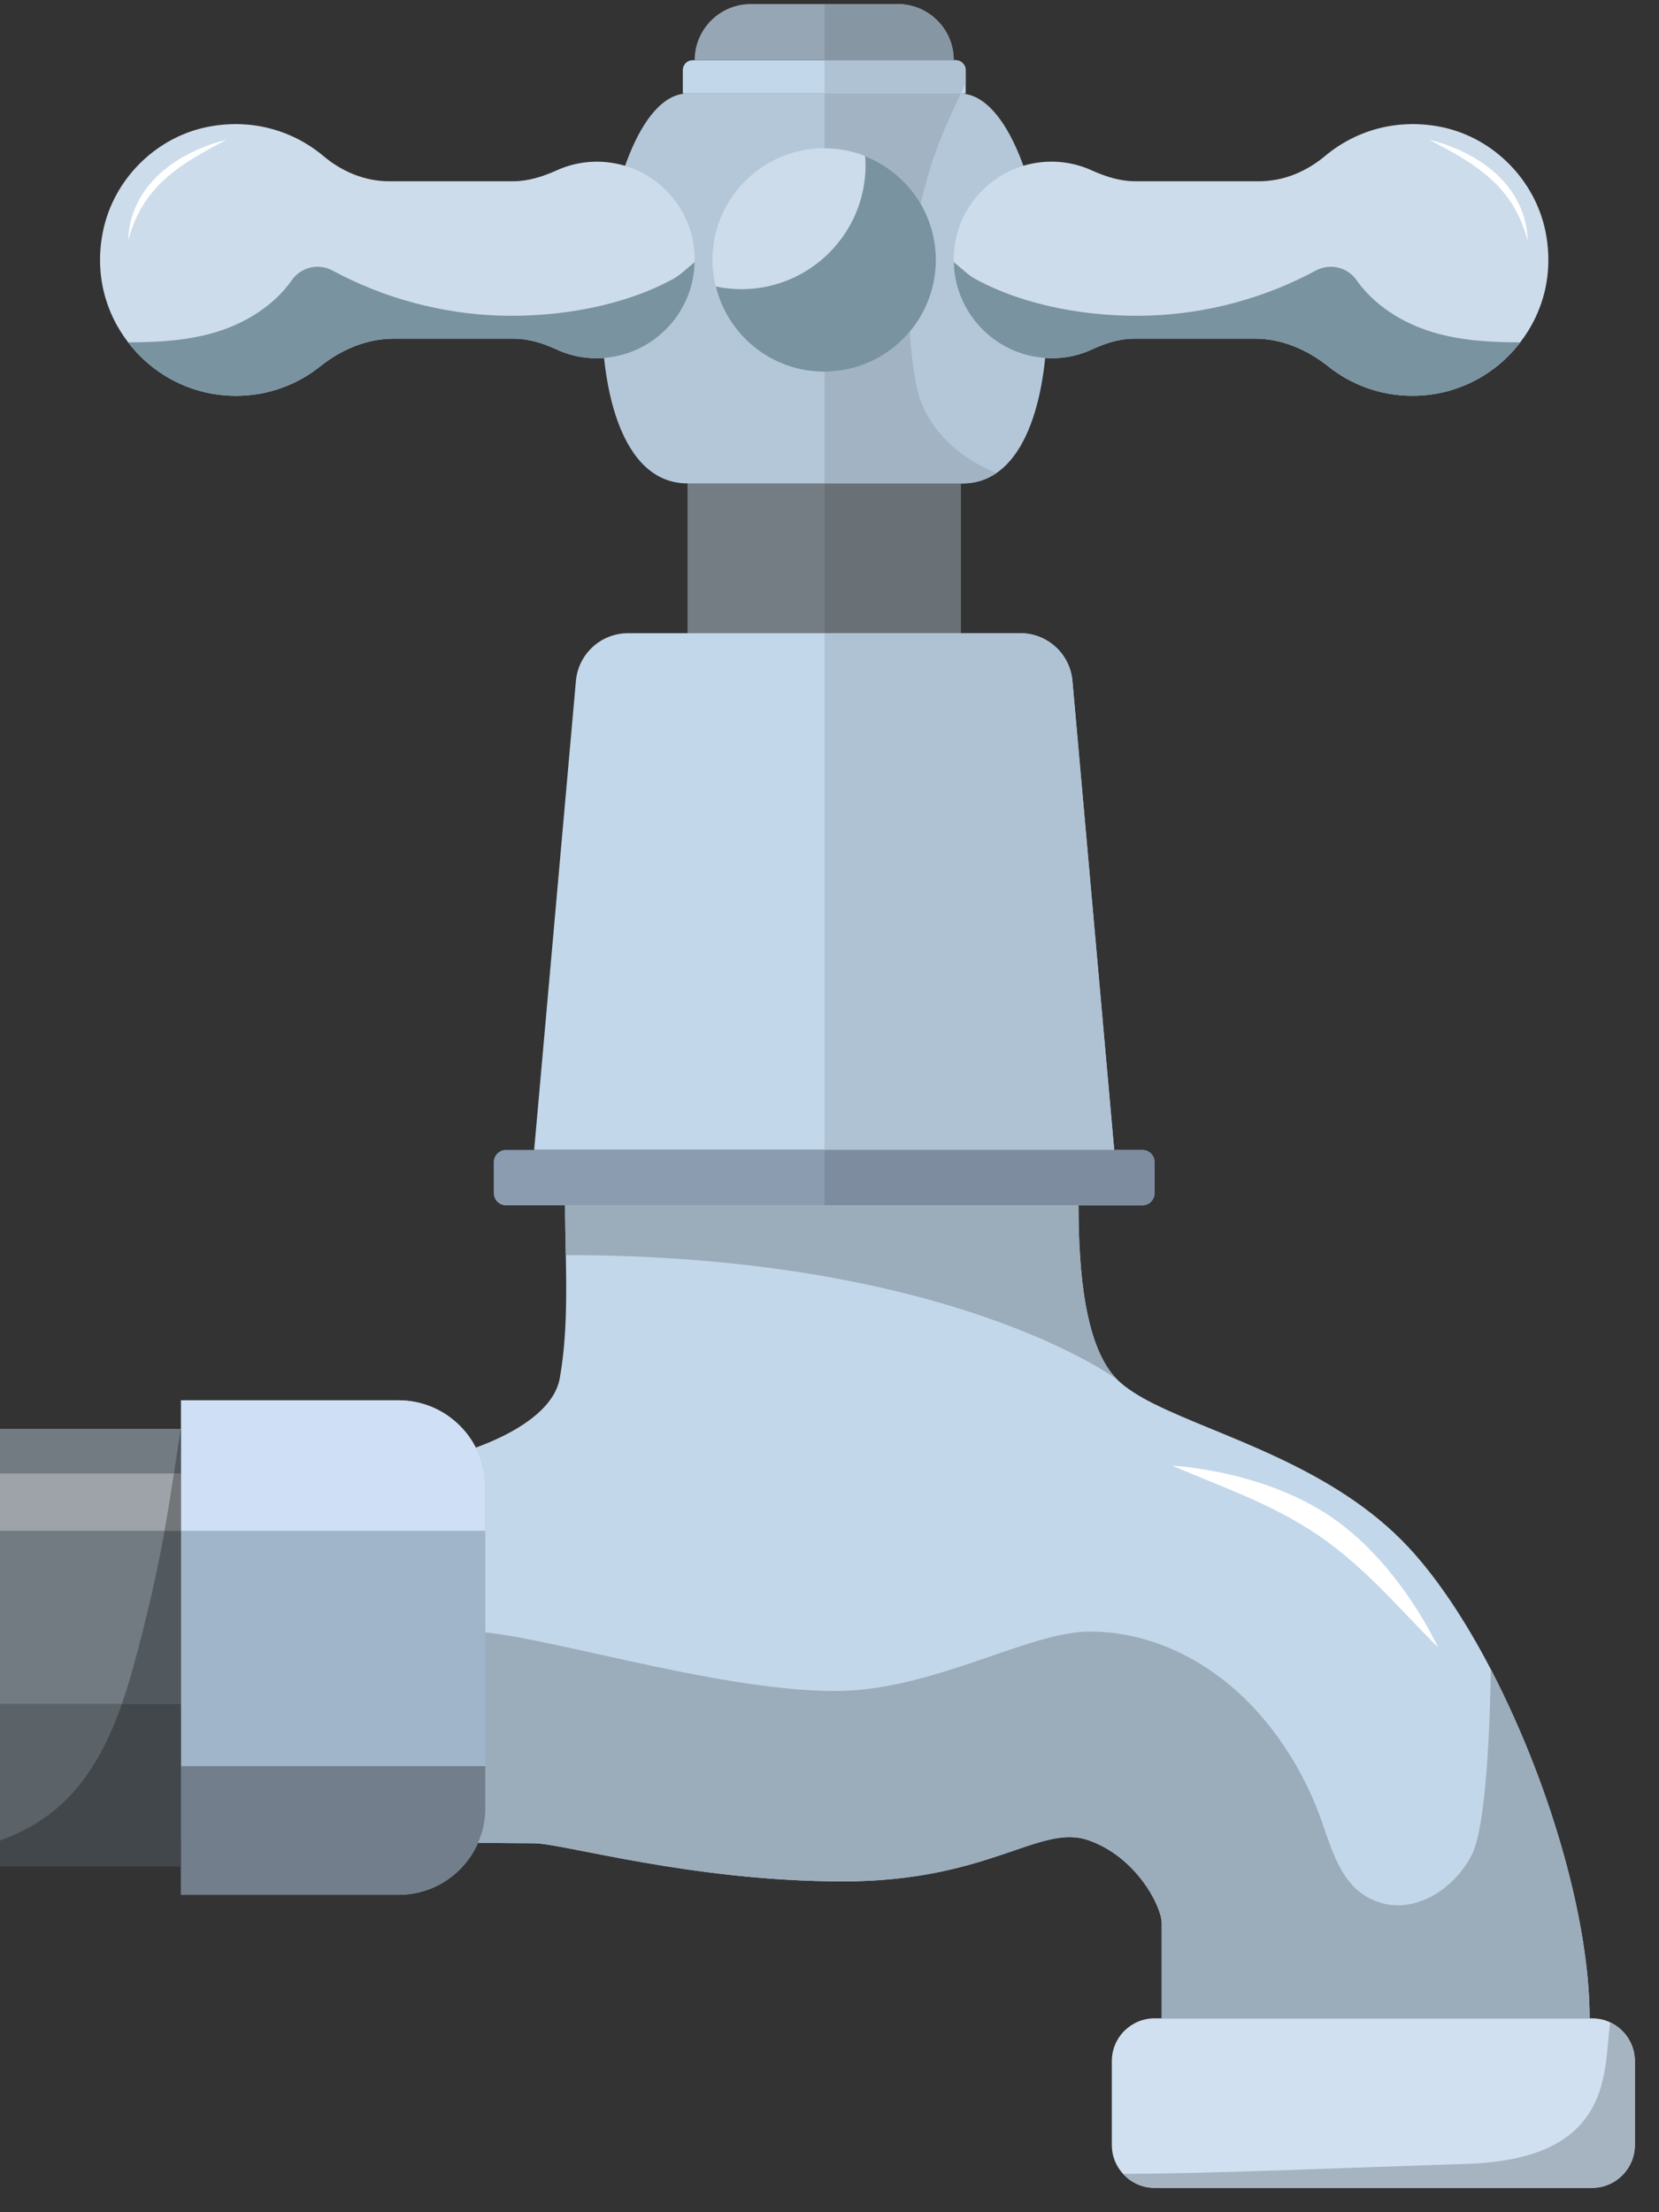 <?xml version="1.0" encoding="UTF-8"?>
<svg width="51px" height="68px" viewBox="0 0 51 68" version="1.1" xmlns="http://www.w3.org/2000/svg" xmlns:xlink="http://www.w3.org/1999/xlink">
    <rect x="0" y="0" width="51" height="68" fill="#333333" stroke="none"/>
    <g id="ESP" stroke="none" stroke-width="1" fill="none" fill-rule="evenodd">
        <g id="IB_UsoDelAgua_esp" transform="translate(0, -24)">
            <g id="GRIFO" transform="translate(-29, 24)">
                <g id="grifo">
                    <g>
                        <path d="M47.504,9.368 C47.418,8.78 47.328,8.167 47.238,7.56 C47.325,7.638 47.427,7.725 47.539,7.818 C47.551,7.922 47.563,8.027 47.576,8.135 C47.536,8.544 47.511,8.958 47.504,9.368" id="Fill-38" fill="#01867E"></path>
                        <path d="M47.539,7.818 C47.427,7.725 47.325,7.638 47.238,7.56 C47.107,6.676 46.979,5.804 46.876,5.044 C46.918,5.087 46.958,5.134 46.995,5.184 L47.25,5.536 C47.347,6.174 47.433,6.922 47.539,7.818" id="Fill-40" fill="#BDAD9A"></path>
                        <polygon id="Fill-58" fill="#C2D7EA" points="24.603 56.635 44.398 56.635 44.398 44.651 24.603 44.651"></polygon>
                        <polygon id="Fill-60" fill="#727B82" points="18 57.366 34.565 57.366 34.565 43.92 18 43.92"></polygon>
                        <path d="M64.713,62.04 C64.713,62.04 64.713,59.739 64.713,59.12 C64.713,58.605 63.936,57.071 62.448,56.562 C60.96,56.051 59.42,57.831 54.921,57.831 C50.247,57.831 46.307,56.658 45.403,56.658 C44.5,56.658 43.156,56.635 43.156,56.635 L43.156,44.651 C43.156,44.651 45.932,43.896 46.207,42.368 C46.427,41.14 46.418,39.836 46.394,38.58 C46.383,38.059 46.371,37.548 46.371,37.051 L62.155,37.051 C62.155,39.097 62.357,41.418 63.342,42.403 C63.617,42.675 64.012,42.92 64.491,43.16 L64.494,43.16 C66.502,44.163 69.992,45.075 72.313,47.574 C73.193,48.524 74.058,49.827 74.83,51.312 C75.099,51.827 75.356,52.368 75.601,52.92 C75.631,52.984 75.648,53.025 75.654,53.04 C76.97,56.045 77.867,59.444 77.867,62.04 L64.713,62.04" id="Fill-62" fill="#C2D7EA"></path>
                        <path d="M79.258,63.355 L79.258,65.936 C79.258,66.661 78.668,67.252 77.943,67.252 L64.497,67.252 C64.111,67.252 63.763,67.085 63.523,66.819 C63.307,66.585 63.179,66.276 63.179,65.936 L63.179,63.355 C63.179,62.627 63.769,62.04 64.497,62.04 L77.943,62.04 C78.144,62.04 78.335,62.084 78.504,62.166 C78.948,62.376 79.258,62.829 79.258,63.355" id="Fill-63" fill="#D0E0F0"></path>
                        <path d="M43.156,56.635 L35.156,56.635 C35.22,56.311 35.256,55.953 35.256,55.577 L35.256,45.711 C35.256,45.335 35.22,44.976 35.156,44.651 C36.302,48.39 37.138,50.231 41.512,50.231 C42.012,50.231 42.558,50.207 43.156,50.159 L43.156,56.635" id="Fill-64" fill="#9BACBB"></path>
                        <path d="M77.867,62.04 L64.713,62.04 C64.713,62.04 64.713,59.739 64.713,59.12 C64.713,58.605 63.936,57.071 62.448,56.562 C62.261,56.498 62.073,56.47 61.878,56.47 C60.526,56.47 58.854,57.831 54.921,57.831 C50.247,57.831 46.307,56.658 45.403,56.658 C44.5,56.658 43.156,56.635 43.156,56.635 L43.156,50.159 C43.215,50.156 43.274,50.154 43.334,50.152 C43.367,50.151 43.401,50.15 43.437,50.15 C45.371,50.15 50.937,51.979 54.668,51.979 C57.688,51.979 60.6,50.152 62.5,50.152 C64.649,50.152 66.596,51.3 67.929,52.938 C68.668,53.841 69.232,54.864 69.618,55.945 C69.633,55.983 69.644,56.021 69.656,56.059 C70.01,57.056 70.317,58.167 71.471,58.497 C71.637,58.545 71.805,58.567 71.972,58.567 C72.907,58.567 73.814,57.872 74.248,57.009 C74.707,56.094 74.809,52.797 74.83,51.312 C75.099,51.827 75.356,52.368 75.601,52.92 C75.631,52.984 75.648,53.025 75.654,53.04 C76.97,56.045 77.867,59.444 77.867,62.04" id="Fill-65" fill="#9BACBB"></path>
                        <path d="M43.919,45.711 L43.919,55.577 C43.919,57.05 42.723,58.243 41.253,58.243 L34.565,58.243 L34.565,43.043 L41.253,43.043 C42.723,43.043 43.919,44.238 43.919,45.711" id="Fill-66" fill="#A0B5CA"></path>
                        <path d="M43.919,54.289 L43.919,55.577 C43.919,57.05 42.723,58.243 41.253,58.243 L34.565,58.243 L34.565,54.289 L43.919,54.289" id="Fill-67" fill="#727E8C"></path>
                        <path d="M43.919,45.711 L43.919,47.053 L34.565,47.053 L34.565,43.043 L41.253,43.043 C42.723,43.043 43.919,44.238 43.919,45.711" id="Fill-68" fill="#CFDFF6"></path>
                        <polygon id="Fill-69" fill="#747D84" points="50.136 20.743 58.54 20.743 58.54 14.824 50.136 14.824"></polygon>
                        <path d="M61.191,9.942 L61.191,9.969 C61.141,12.582 60.361,14.903 58.54,14.859 L50.136,14.859 C46.035,14.862 47.265,2.874 50.136,2.874 L58.54,2.874 C59.987,2.924 61.01,5.897 61.17,8.87 C61.191,9.229 61.2,9.589 61.191,9.942" id="Fill-70" fill="#B4C7D9"></path>
                        <path d="M58.686,2.155 L58.686,2.874 L49.99,2.874 L49.99,2.155 C49.99,1.989 50.124,1.851 50.294,1.851 L58.379,1.851 C58.548,1.851 58.686,1.989 58.686,2.155" id="Fill-71" fill="#C2D7EA"></path>
                        <path d="M58.32,1.851 L50.355,1.851 C50.355,0.896 51.127,0.124 52.083,0.124 L56.59,0.124 C57.069,0.124 57.502,0.317 57.815,0.63 C58.128,0.942 58.32,1.372 58.32,1.851" id="Fill-72" fill="#96A6B5"></path>
                        <polygon id="Fill-73" fill="#697177" points="54.348 19.463 58.54 19.463 58.54 14.859 54.348 14.859"></polygon>
                        <path d="M58.59,14.86 C58.573,14.86 58.557,14.859 58.54,14.859 L54.348,14.859 L54.348,2.874 L58.536,2.874 C58.358,3.251 58.193,3.613 58.043,3.961 C57.035,6.302 56.66,9.307 57.181,11.883 C57.428,13.112 58.443,14.069 59.635,14.539 C59.335,14.745 58.988,14.86 58.59,14.86" id="Fill-74" fill="#A2B3C4"></path>
                        <path d="M58.536,2.874 L54.348,2.874 L54.348,1.851 L58.379,1.851 C58.548,1.851 58.686,1.989 58.686,2.155 L58.686,2.559 C58.635,2.665 58.585,2.771 58.536,2.874" id="Fill-75" fill="#AFC2D3"></path>
                        <path d="M58.32,1.851 L54.348,1.851 L54.348,0.124 L56.59,0.124 C57.069,0.124 57.502,0.317 57.815,0.63 C58.128,0.942 58.32,1.372 58.32,1.851" id="Fill-76" fill="#8796A3"></path>
                        <path d="M63.252,35.346 L45.421,35.346 L46.704,20.933 C46.777,20.1 47.473,19.463 48.309,19.463 L60.364,19.463 C61.2,19.463 61.895,20.1 61.968,20.933 L63.252,35.346" id="Fill-77" fill="#C2D7EA"></path>
                        <path d="M64.494,35.724 L64.494,36.674 C64.494,36.881 64.324,37.051 64.117,37.051 L44.556,37.051 C44.348,37.051 44.179,36.881 44.179,36.674 L44.179,35.724 C44.179,35.513 44.348,35.346 44.556,35.346 L64.117,35.346 C64.324,35.346 64.494,35.513 64.494,35.724" id="Fill-78" fill="#8B9CB0"></path>
                        <path d="M63.252,35.346 L54.348,35.346 L54.348,19.463 L60.364,19.463 C61.2,19.463 61.895,20.1 61.968,20.933 L63.252,35.346" id="Fill-79" fill="#AFC2D3"></path>
                        <path d="M64.117,37.051 L54.348,37.051 L54.348,35.346 L64.117,35.346 C64.324,35.346 64.494,35.513 64.494,35.724 L64.494,36.674 C64.494,36.881 64.324,37.051 64.117,37.051" id="Fill-80" fill="#7D8D9F"></path>
                        <path d="M75.733,10.524 C74.98,11.518 73.776,12.166 72.419,12.166 C71.438,12.166 70.536,11.826 69.828,11.259 C69.178,10.744 68.404,10.409 67.575,10.409 L63.879,10.409 C63.431,10.409 62.997,10.542 62.59,10.731 C62.209,10.91 61.789,11.011 61.341,11.011 C59.689,11.011 58.355,9.688 58.32,8.057 C58.313,7.83 58.334,7.602 58.38,7.37 C58.608,6.226 59.524,5.298 60.659,5.043 C61.355,4.889 62.009,4.984 62.577,5.243 C62.997,5.431 63.438,5.572 63.9,5.572 L67.708,5.572 C67.857,5.572 68.002,5.56 68.147,5.537 C68.735,5.448 69.284,5.174 69.748,4.784 C70.696,3.994 71.999,3.615 73.388,3.92 C74.932,4.269 76.175,5.532 76.503,7.081 C76.776,8.378 76.45,9.6 75.733,10.524" id="Fill-81" fill="#CCDCEB"></path>
                        <path d="M75.734,10.523 C74.979,11.519 73.776,12.167 72.42,12.167 C71.437,12.167 70.534,11.826 69.826,11.257 C69.182,10.741 68.411,10.41 67.585,10.41 L63.874,10.41 C63.424,10.41 62.99,10.542 62.582,10.734 C62.204,10.912 61.785,11.011 61.341,11.011 C59.69,11.011 58.354,9.688 58.32,8.057 C58.548,8.238 58.761,8.452 58.962,8.565 C60.539,9.427 62.537,9.755 64.314,9.701 C66.102,9.645 67.876,9.165 69.45,8.317 C69.885,8.083 70.423,8.21 70.706,8.615 C71.241,9.379 72.105,9.924 73.014,10.202 C73.89,10.47 74.812,10.523 75.734,10.523" id="Fill-82" fill="#7993A0"></path>
                        <path d="M32.94,10.523 C33.695,11.519 34.898,12.167 36.254,12.167 C37.237,12.167 38.139,11.826 38.847,11.258 C39.495,10.744 40.271,10.41 41.099,10.41 L44.794,10.41 C45.242,10.41 45.676,10.543 46.084,10.73 C46.465,10.911 46.886,11.011 47.334,11.011 C48.984,11.011 50.321,9.688 50.354,8.057 C50.36,7.83 50.34,7.603 50.294,7.369 C50.067,6.226 49.151,5.298 48.015,5.044 C47.32,4.89 46.665,4.984 46.097,5.244 C45.676,5.431 45.235,5.572 44.774,5.572 L40.965,5.572 C40.21,5.572 39.502,5.271 38.927,4.783 C37.979,3.995 36.675,3.614 35.286,3.921 C33.742,4.269 32.499,5.532 32.172,7.082 C31.898,8.378 32.225,9.601 32.94,10.523" id="Fill-83" fill="#CCDCEB"></path>
                        <path d="M32.94,10.523 C33.695,11.519 34.898,12.167 36.254,12.167 C37.237,12.167 38.14,11.826 38.849,11.257 C39.492,10.741 40.264,10.41 41.089,10.41 L44.8,10.41 C45.251,10.41 45.684,10.542 46.092,10.734 C46.47,10.912 46.889,11.011 47.334,11.011 C48.984,11.011 50.321,9.688 50.354,8.057 C50.127,8.238 49.913,8.452 49.712,8.565 C48.135,9.427 46.137,9.755 44.36,9.701 C42.572,9.645 40.798,9.165 39.224,8.317 C38.789,8.083 38.251,8.21 37.968,8.615 C37.434,9.379 36.57,9.924 35.66,10.202 C34.784,10.47 33.862,10.523 32.94,10.523" id="Fill-84" fill="#7993A0"></path>
                        <path d="M63.342,42.403 C62.619,41.881 57.383,38.58 46.394,38.58 C46.383,38.059 46.371,37.548 46.371,37.051 L62.155,37.051 C62.155,39.097 62.357,41.418 63.342,42.403" id="Fill-85" fill="#9BACBB"></path>
                        <path d="M57.769,7.991 C57.769,9.887 56.232,11.424 54.336,11.424 C52.44,11.424 50.903,9.887 50.903,7.991 C50.903,6.095 52.44,4.558 54.336,4.558 C56.232,4.558 57.769,6.095 57.769,7.991" id="Fill-86" fill="#CCDCEB"></path>
                        <path d="M55.595,4.799 C55.602,4.889 55.609,4.979 55.609,5.071 C55.609,7.179 53.9,8.889 51.791,8.889 C51.521,8.889 51.259,8.86 51.005,8.807 C51.372,10.308 52.722,11.424 54.336,11.424 C56.232,11.424 57.769,9.887 57.769,7.991 C57.769,6.54 56.868,5.302 55.595,4.799" id="Fill-87" fill="#7993A0"></path>
                        <path d="M77.943,67.252 L64.497,67.252 C64.111,67.252 63.763,67.085 63.523,66.819 C63.57,66.819 63.618,66.819 63.666,66.819 C66.1,66.819 70.575,66.626 74.098,66.514 C78.737,66.365 78.272,63.506 78.504,62.166 C78.948,62.376 79.258,62.829 79.258,63.355 L79.258,65.936 C79.258,66.661 78.668,67.252 77.943,67.252" id="Fill-88" fill="#A6B3C0"></path>
                        <path d="M24.036,57.366 L18.001,57.366 L18.001,52.374 L32.746,52.374 C31.353,56.337 29.039,57.116 23.998,57.278 C24.013,57.307 24.027,57.337 24.036,57.366" id="Fill-90" fill="#5B6268"></path>
                        <path d="M34.06,47.053 L18.001,47.053 L18.001,45.292 L34.348,45.292 C34.27,45.812 34.179,46.395 34.06,47.053" id="Fill-93" fill="#9DA3A8"></path>
                        <path d="M34.565,52.374 L32.746,52.374 C32.86,52.049 32.968,51.702 33.071,51.333 C33.547,49.625 33.848,48.221 34.06,47.053 L34.565,47.053 L34.565,52.374" id="Fill-94" fill="#52595E"></path>
                        <path d="M34.565,45.292 L34.348,45.292 C34.426,44.776 34.491,44.322 34.559,43.92 L34.565,43.92 L34.565,45.292" id="Fill-95" fill="#52595E"></path>
                        <path d="M34.565,57.366 L24.036,57.366 C24.027,57.337 24.013,57.307 23.998,57.278 C29.039,57.116 31.353,56.337 32.746,52.374 L34.565,52.374 L34.565,57.366" id="Fill-96" fill="#42474B"></path>
                        <path d="M34.565,47.053 L34.06,47.053 C34.179,46.395 34.27,45.812 34.348,45.292 L34.565,45.292 L34.565,47.053" id="Fill-97" fill="#717679"></path>
                        <path d="M65.033,45.048 C65.892,45.119 66.74,45.277 67.57,45.531 C68.398,45.784 69.213,46.144 69.945,46.644 C70.675,47.146 71.303,47.778 71.839,48.457 C72.376,49.139 72.833,49.869 73.214,50.643 C72.6,50.036 72.03,49.406 71.437,48.815 C70.845,48.223 70.226,47.678 69.555,47.212 C68.88,46.752 68.149,46.371 67.383,46.033 C66.617,45.695 65.823,45.395 65.033,45.048" id="Fill-98" fill="#FFFFFF"></path>
                        <path d="M72.929,4.291 C73.67,4.478 74.395,4.806 74.982,5.332 C75.271,5.597 75.521,5.912 75.69,6.267 C75.864,6.62 75.952,7.009 75.963,7.392 C75.863,7.021 75.721,6.67 75.532,6.352 C75.341,6.034 75.103,5.749 74.828,5.502 C74.279,5.001 73.607,4.647 72.929,4.291" id="Fill-99" fill="#FFFFFF"></path>
                        <path d="M35.974,4.291 C35.295,4.647 34.624,5.001 34.075,5.502 C33.799,5.749 33.561,6.034 33.37,6.352 C33.181,6.67 33.039,7.021 32.94,7.392 C32.951,7.009 33.039,6.62 33.212,6.267 C33.381,5.912 33.631,5.597 33.92,5.332 C34.508,4.806 35.232,4.478 35.974,4.291" id="Fill-100" fill="#FFFFFF"></path>
                    </g>
                </g>
            </g>
        </g>
    </g>
</svg>